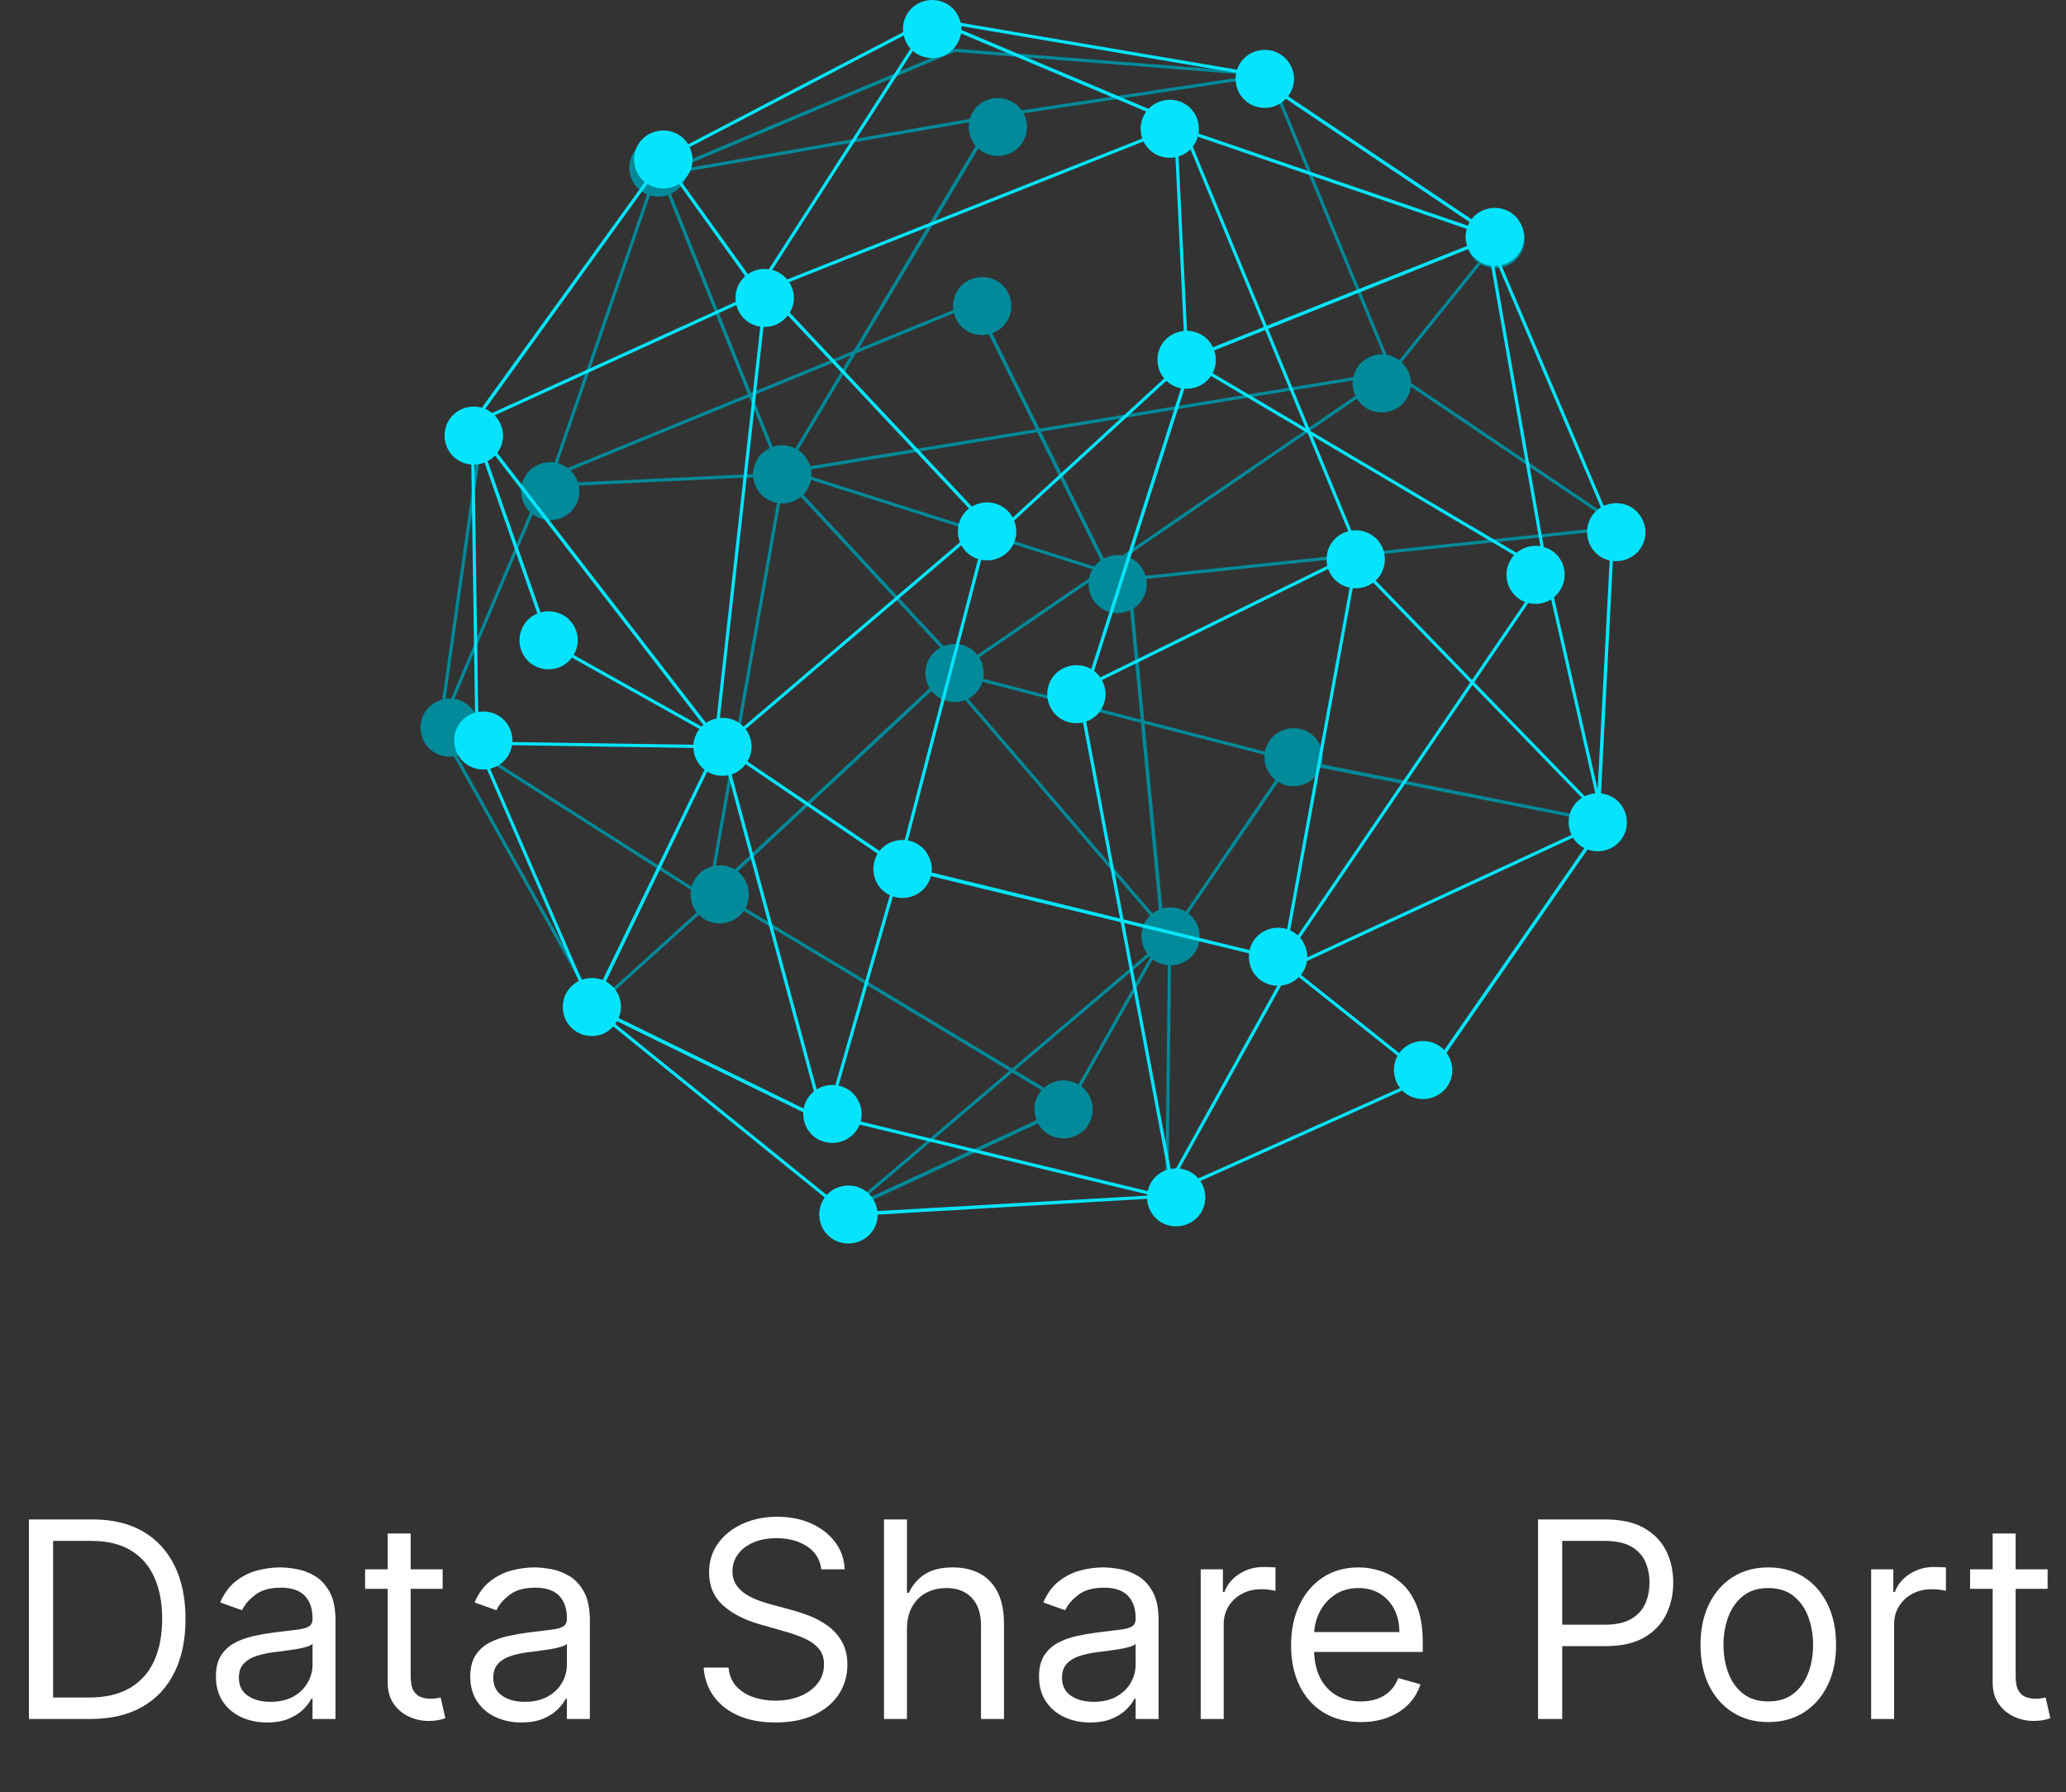 <?xml version="1.0" encoding="UTF-8"?>
<svg xmlns="http://www.w3.org/2000/svg" xmlns:xlink="http://www.w3.org/1999/xlink" width="113px" height="98px" viewBox="0 0 113 98" version="1.1">
  <rect x="0" y="0" width="113" height="98" fill="#333333" stroke="none"/>
  <title>Logo Header</title>
  <defs>
    <path d="M0,0 L113,0 L113,98 L0,98 L0,0 Z" id="path-1"></path>
  </defs>
  <g id="Logo-Header" stroke="none" fill="none" xlink:href="#path-1" fill-rule="evenodd" stroke-width="1">
    <g id="Group-Copy-3" transform="translate(0, -1)">
      <g id="Group" transform="translate(1, 0)" fill-rule="nonzero">
        <g id="Data-Share-Port-Copy" transform="translate(-1, 80)" fill="#FFFFFF">
          <path d="M4.948,15 L1.582,15 L1.582,4.091 L5.097,4.091 C6.156,4.091 7.061,4.308 7.814,4.743 C8.567,5.178 9.144,5.802 9.545,6.613 C9.946,7.425 10.147,8.395 10.147,9.524 C10.147,10.661 9.945,11.638 9.54,12.456 C9.135,13.275 8.545,13.904 7.771,14.342 C6.997,14.781 6.056,15 4.948,15 Z M2.903,13.828 L4.863,13.828 C5.765,13.828 6.512,13.654 7.105,13.306 C7.699,12.958 8.141,12.463 8.432,11.82 C8.723,11.177 8.869,10.412 8.869,9.524 C8.869,8.643 8.725,7.884 8.437,7.247 C8.15,6.61 7.72,6.119 7.148,5.777 C6.576,5.434 5.864,5.263 5.012,5.263 L2.903,5.263 L2.903,13.828 Z" id="Shape"></path>
          <path d="M14.6,15.192 C14.082,15.192 13.611,15.093 13.189,14.896 C12.766,14.699 12.43,14.413 12.182,14.039 C11.933,13.664 11.809,13.21 11.809,12.678 C11.809,12.209 11.901,11.828 12.086,11.535 C12.271,11.242 12.517,11.012 12.826,10.845 C13.135,10.678 13.477,10.553 13.852,10.47 C14.226,10.386 14.604,10.32 14.984,10.27 C15.481,10.206 15.885,10.157 16.195,10.123 C16.506,10.09 16.733,10.032 16.877,9.95 C17.021,9.869 17.093,9.727 17.093,9.524 L17.093,9.482 C17.093,8.956 16.95,8.548 16.664,8.256 C16.378,7.965 15.946,7.82 15.367,7.82 C14.767,7.82 14.297,7.951 13.956,8.214 C13.615,8.477 13.375,8.757 13.237,9.055 L12.043,8.629 C12.256,8.132 12.541,7.744 12.898,7.465 C13.255,7.187 13.646,6.991 14.07,6.879 C14.494,6.768 14.913,6.712 15.325,6.712 C15.587,6.712 15.89,6.743 16.233,6.805 C16.575,6.867 16.907,6.994 17.229,7.186 C17.55,7.377 17.817,7.667 18.031,8.054 C18.244,8.441 18.35,8.96 18.35,9.609 L18.35,15 L17.093,15 L17.093,13.892 L17.029,13.892 C16.944,14.07 16.802,14.26 16.603,14.462 C16.404,14.664 16.14,14.837 15.809,14.979 C15.479,15.121 15.076,15.192 14.6,15.192 Z M14.792,14.062 C15.289,14.062 15.709,13.965 16.052,13.77 C16.394,13.574 16.654,13.322 16.829,13.013 C17.005,12.704 17.093,12.379 17.093,12.038 L17.093,10.888 C17.04,10.952 16.923,11.009 16.744,11.061 C16.565,11.112 16.359,11.157 16.126,11.194 C15.894,11.231 15.668,11.263 15.45,11.29 C15.231,11.317 15.055,11.339 14.92,11.357 C14.593,11.399 14.289,11.468 14.006,11.562 C13.724,11.656 13.497,11.796 13.324,11.982 C13.152,12.169 13.066,12.422 13.066,12.741 C13.066,13.178 13.229,13.508 13.553,13.73 C13.878,13.952 14.291,14.062 14.792,14.062 Z" id="Shape"></path>
          <path d="M24.21,6.818 L24.21,7.884 L19.969,7.884 L19.969,6.818 L24.21,6.818 Z M21.205,4.858 L22.462,4.858 L22.462,12.656 C22.462,13.011 22.515,13.277 22.619,13.453 C22.724,13.628 22.859,13.746 23.024,13.804 C23.189,13.863 23.364,13.892 23.549,13.892 C23.688,13.892 23.801,13.884 23.89,13.868 C23.979,13.852 24.05,13.839 24.103,13.828 L24.359,14.957 C24.273,14.989 24.154,15.022 24.002,15.056 C23.849,15.09 23.656,15.107 23.421,15.107 C23.066,15.107 22.719,15.03 22.38,14.877 C22.041,14.725 21.76,14.492 21.538,14.18 C21.316,13.867 21.205,13.473 21.205,12.997 L21.205,4.858 Z" id="Shape"></path>
          <path d="M28.513,15.192 C27.995,15.192 27.525,15.093 27.102,14.896 C26.679,14.699 26.344,14.413 26.095,14.039 C25.847,13.664 25.722,13.21 25.722,12.678 C25.722,12.209 25.815,11.828 25.999,11.535 C26.184,11.242 26.431,11.012 26.74,10.845 C27.049,10.678 27.39,10.553 27.765,10.47 C28.14,10.386 28.517,10.32 28.897,10.27 C29.394,10.206 29.798,10.157 30.109,10.123 C30.42,10.09 30.647,10.032 30.791,9.95 C30.934,9.869 31.006,9.727 31.006,9.524 L31.006,9.482 C31.006,8.956 30.863,8.548 30.578,8.256 C30.292,7.965 29.859,7.82 29.281,7.82 C28.68,7.82 28.21,7.951 27.869,8.214 C27.528,8.477 27.288,8.757 27.15,9.055 L25.957,8.629 C26.17,8.132 26.455,7.744 26.812,7.465 C27.169,7.187 27.559,6.991 27.983,6.879 C28.408,6.768 28.826,6.712 29.238,6.712 C29.501,6.712 29.803,6.743 30.146,6.805 C30.489,6.867 30.821,6.994 31.142,7.186 C31.464,7.377 31.731,7.667 31.944,8.054 C32.157,8.441 32.263,8.96 32.263,9.609 L32.263,15 L31.006,15 L31.006,13.892 L30.942,13.892 C30.857,14.07 30.715,14.26 30.516,14.462 C30.317,14.664 30.053,14.837 29.723,14.979 C29.392,15.121 28.989,15.192 28.513,15.192 Z M28.705,14.062 C29.202,14.062 29.622,13.965 29.965,13.77 C30.308,13.574 30.567,13.322 30.743,13.013 C30.919,12.704 31.006,12.379 31.006,12.038 L31.006,10.888 C30.953,10.952 30.837,11.009 30.657,11.061 C30.478,11.112 30.272,11.157 30.04,11.194 C29.807,11.231 29.581,11.263 29.363,11.29 C29.145,11.317 28.968,11.339 28.833,11.357 C28.506,11.399 28.202,11.468 27.92,11.562 C27.637,11.656 27.41,11.796 27.238,11.982 C27.066,12.169 26.979,12.422 26.979,12.741 C26.979,13.178 27.142,13.508 27.467,13.73 C27.792,13.952 28.205,14.062 28.705,14.062 Z" id="Shape"></path>
          <path d="M44.92,6.818 C44.856,6.278 44.597,5.859 44.142,5.561 C43.688,5.263 43.13,5.114 42.469,5.114 C41.987,5.114 41.565,5.192 41.204,5.348 C40.844,5.504 40.563,5.719 40.363,5.993 C40.162,6.266 40.062,6.577 40.062,6.925 C40.062,7.216 40.132,7.465 40.272,7.673 C40.412,7.881 40.593,8.053 40.813,8.19 C41.033,8.327 41.264,8.438 41.505,8.525 C41.747,8.612 41.969,8.683 42.171,8.736 L43.279,9.034 C43.563,9.109 43.88,9.212 44.23,9.343 C44.58,9.474 44.915,9.653 45.237,9.878 C45.558,10.104 45.824,10.392 46.033,10.744 C46.243,11.096 46.347,11.527 46.347,12.038 C46.347,12.628 46.194,13.161 45.887,13.636 C45.579,14.112 45.132,14.49 44.544,14.771 C43.956,15.051 43.244,15.192 42.406,15.192 C41.624,15.192 40.949,15.066 40.379,14.814 C39.809,14.561 39.361,14.21 39.036,13.759 C38.711,13.308 38.528,12.784 38.485,12.188 L39.849,12.188 C39.884,12.599 40.024,12.939 40.267,13.208 C40.51,13.476 40.819,13.675 41.194,13.804 C41.568,13.934 41.972,13.999 42.406,13.999 C42.91,13.999 43.363,13.916 43.764,13.751 C44.165,13.586 44.483,13.355 44.717,13.058 C44.952,12.762 45.069,12.415 45.069,12.017 C45.069,11.655 44.968,11.36 44.765,11.133 C44.563,10.906 44.297,10.721 43.966,10.579 C43.636,10.437 43.279,10.312 42.896,10.206 L41.553,9.822 C40.701,9.577 40.026,9.228 39.529,8.773 C39.032,8.319 38.783,7.724 38.783,6.989 C38.783,6.378 38.949,5.844 39.281,5.388 C39.613,4.932 40.061,4.577 40.624,4.323 C41.187,4.069 41.816,3.942 42.512,3.942 C43.215,3.942 43.84,4.067 44.387,4.317 C44.934,4.568 45.368,4.909 45.689,5.343 C46.011,5.776 46.18,6.268 46.198,6.818 L44.92,6.818 Z" id="Path"></path>
          <path d="M49.607,10.078 L49.607,15 L48.35,15 L48.35,4.091 L49.607,4.091 L49.607,8.097 L49.714,8.097 C49.906,7.674 50.194,7.338 50.579,7.087 C50.965,6.837 51.479,6.712 52.121,6.712 C52.679,6.712 53.167,6.823 53.586,7.045 C54.005,7.267 54.331,7.606 54.564,8.062 C54.796,8.518 54.913,9.098 54.913,9.801 L54.913,15 L53.656,15 L53.656,9.886 C53.656,9.237 53.488,8.733 53.152,8.376 C52.817,8.019 52.352,7.841 51.759,7.841 C51.347,7.841 50.979,7.928 50.654,8.102 C50.329,8.276 50.073,8.53 49.887,8.864 C49.7,9.197 49.607,9.602 49.607,10.078 Z" id="Path"></path>
          <path d="M59.621,15.192 C59.103,15.192 58.632,15.093 58.21,14.896 C57.787,14.699 57.452,14.413 57.203,14.039 C56.955,13.664 56.83,13.21 56.83,12.678 C56.83,12.209 56.923,11.828 57.107,11.535 C57.292,11.242 57.539,11.012 57.848,10.845 C58.157,10.678 58.498,10.553 58.873,10.47 C59.248,10.386 59.625,10.32 60.005,10.27 C60.502,10.206 60.906,10.157 61.217,10.123 C61.528,10.09 61.755,10.032 61.899,9.95 C62.042,9.869 62.114,9.727 62.114,9.524 L62.114,9.482 C62.114,8.956 61.971,8.548 61.686,8.256 C61.4,7.965 60.967,7.82 60.388,7.82 C59.788,7.82 59.318,7.951 58.977,8.214 C58.636,8.477 58.396,8.757 58.258,9.055 L57.065,8.629 C57.278,8.132 57.563,7.744 57.92,7.465 C58.276,7.187 58.667,6.991 59.091,6.879 C59.516,6.768 59.934,6.712 60.346,6.712 C60.609,6.712 60.911,6.743 61.254,6.805 C61.597,6.867 61.929,6.994 62.25,7.186 C62.572,7.377 62.839,7.667 63.052,8.054 C63.265,8.441 63.371,8.96 63.371,9.609 L63.371,15 L62.114,15 L62.114,13.892 L62.05,13.892 C61.965,14.07 61.823,14.26 61.624,14.462 C61.425,14.664 61.161,14.837 60.831,14.979 C60.5,15.121 60.097,15.192 59.621,15.192 Z M59.813,14.062 C60.31,14.062 60.73,13.965 61.073,13.77 C61.416,13.574 61.675,13.322 61.851,13.013 C62.026,12.704 62.114,12.379 62.114,12.038 L62.114,10.888 C62.061,10.952 61.945,11.009 61.765,11.061 C61.586,11.112 61.38,11.157 61.148,11.194 C60.915,11.231 60.689,11.263 60.471,11.29 C60.253,11.317 60.076,11.339 59.941,11.357 C59.614,11.399 59.31,11.468 59.028,11.562 C58.745,11.656 58.518,11.796 58.346,11.982 C58.173,12.169 58.087,12.422 58.087,12.741 C58.087,13.178 58.25,13.508 58.575,13.73 C58.9,13.952 59.312,14.062 59.813,14.062 Z" id="Shape"></path>
          <path d="M65.673,15 L65.673,6.818 L66.887,6.818 L66.887,8.054 L66.972,8.054 C67.121,7.649 67.391,7.321 67.782,7.069 C68.173,6.816 68.613,6.69 69.103,6.69 C69.195,6.69 69.311,6.692 69.449,6.696 C69.588,6.699 69.692,6.705 69.763,6.712 L69.763,7.99 C69.721,7.979 69.624,7.963 69.473,7.939 C69.322,7.916 69.163,7.905 68.996,7.905 C68.599,7.905 68.244,7.987 67.934,8.153 C67.623,8.318 67.378,8.545 67.199,8.834 C67.019,9.124 66.93,9.453 66.93,9.822 L66.93,15 L65.673,15 Z" id="Path"></path>
          <path d="M74.43,15.17 C73.641,15.17 72.962,14.996 72.392,14.646 C71.822,14.296 71.384,13.806 71.077,13.176 C70.769,12.545 70.616,11.811 70.616,10.973 C70.616,10.135 70.769,9.395 71.077,8.754 C71.384,8.113 71.813,7.613 72.366,7.252 C72.918,6.892 73.563,6.712 74.302,6.712 C74.728,6.712 75.149,6.783 75.564,6.925 C75.98,7.067 76.358,7.297 76.699,7.615 C77.04,7.932 77.311,8.352 77.514,8.874 C77.716,9.396 77.817,10.039 77.817,10.803 L77.817,11.335 L71.511,11.335 L71.511,10.249 L76.539,10.249 C76.539,9.787 76.448,9.375 76.265,9.013 C76.082,8.651 75.823,8.365 75.487,8.155 C75.151,7.946 74.756,7.841 74.302,7.841 C73.801,7.841 73.369,7.964 73.005,8.211 C72.641,8.458 72.361,8.778 72.166,9.173 C71.971,9.567 71.873,9.989 71.873,10.44 L71.873,11.165 C71.873,11.783 71.98,12.306 72.195,12.733 C72.41,13.161 72.709,13.486 73.093,13.708 C73.476,13.93 73.922,14.041 74.43,14.041 C74.76,14.041 75.059,13.994 75.327,13.9 C75.595,13.806 75.827,13.664 76.022,13.474 C76.218,13.284 76.369,13.047 76.475,12.763 L77.69,13.104 C77.562,13.516 77.347,13.877 77.045,14.188 C76.743,14.498 76.37,14.74 75.926,14.912 C75.483,15.084 74.984,15.17 74.43,15.17 Z" id="Path"></path>
          <path d="M84.124,15 L84.124,4.091 L87.81,4.091 C88.666,4.091 89.367,4.244 89.912,4.552 C90.457,4.859 90.861,5.273 91.124,5.795 C91.386,6.317 91.518,6.9 91.518,7.543 C91.518,8.185 91.387,8.77 91.126,9.295 C90.865,9.821 90.463,10.239 89.92,10.55 C89.376,10.86 88.68,11.016 87.832,11.016 L85.19,11.016 L85.19,9.844 L87.789,9.844 C88.375,9.844 88.846,9.743 89.201,9.54 C89.556,9.338 89.814,9.063 89.976,8.717 C90.137,8.371 90.218,7.979 90.218,7.543 C90.218,7.106 90.137,6.715 89.976,6.371 C89.814,6.026 89.554,5.756 89.195,5.558 C88.837,5.361 88.361,5.263 87.768,5.263 L85.445,5.263 L85.445,15 L84.124,15 Z" id="Path"></path>
          <path d="M96.717,15.17 C95.978,15.17 95.331,14.995 94.775,14.643 C94.219,14.292 93.786,13.8 93.475,13.168 C93.165,12.536 93.009,11.797 93.009,10.952 C93.009,10.099 93.165,9.355 93.475,8.72 C93.786,8.084 94.219,7.591 94.775,7.239 C95.331,6.887 95.978,6.712 96.717,6.712 C97.455,6.712 98.102,6.887 98.658,7.239 C99.214,7.591 99.647,8.084 99.958,8.72 C100.269,9.355 100.424,10.099 100.424,10.952 C100.424,11.797 100.269,12.536 99.958,13.168 C99.647,13.8 99.214,14.292 98.658,14.643 C98.102,14.995 97.455,15.17 96.717,15.17 Z M96.717,14.041 C97.278,14.041 97.739,13.897 98.102,13.61 C98.464,13.322 98.732,12.944 98.906,12.475 C99.08,12.006 99.167,11.499 99.167,10.952 C99.167,10.405 99.08,9.895 98.906,9.423 C98.732,8.951 98.464,8.569 98.102,8.278 C97.739,7.987 97.278,7.841 96.717,7.841 C96.156,7.841 95.694,7.987 95.332,8.278 C94.969,8.569 94.701,8.951 94.527,9.423 C94.353,9.895 94.266,10.405 94.266,10.952 C94.266,11.499 94.353,12.006 94.527,12.475 C94.701,12.944 94.969,13.322 95.332,13.61 C95.694,13.897 96.156,14.041 96.717,14.041 Z" id="Shape"></path>
          <path d="M102.342,15 L102.342,6.818 L103.556,6.818 L103.556,8.054 L103.641,8.054 C103.79,7.649 104.06,7.321 104.451,7.069 C104.842,6.816 105.282,6.69 105.772,6.69 C105.864,6.69 105.98,6.692 106.118,6.696 C106.257,6.699 106.362,6.705 106.433,6.712 L106.433,7.99 C106.39,7.979 106.293,7.963 106.142,7.939 C105.991,7.916 105.832,7.905 105.665,7.905 C105.268,7.905 104.914,7.987 104.603,8.153 C104.292,8.318 104.047,8.545 103.868,8.834 C103.688,9.124 103.599,9.453 103.599,9.822 L103.599,15 L102.342,15 Z" id="Path"></path>
          <path d="M111.994,6.818 L111.994,7.884 L107.754,7.884 L107.754,6.818 L111.994,6.818 Z M108.989,4.858 L110.246,4.858 L110.246,12.656 C110.246,13.011 110.299,13.277 110.404,13.453 C110.508,13.628 110.643,13.746 110.808,13.804 C110.974,13.863 111.148,13.892 111.333,13.892 C111.472,13.892 111.585,13.884 111.674,13.868 C111.763,13.852 111.834,13.839 111.887,13.828 L112.143,14.957 C112.058,14.989 111.939,15.022 111.786,15.056 C111.633,15.09 111.44,15.107 111.205,15.107 C110.85,15.107 110.503,15.03 110.164,14.877 C109.825,14.725 109.544,14.492 109.322,14.18 C109.1,13.867 108.989,13.473 108.989,12.997 L108.989,4.858 Z" id="Shape"></path>
        </g>
        <g transform="translate(22, 1)">
          <g transform="translate(0, 2.656)" fill="#018A99">
            <polygon id="Rectangle" transform="translate(17.819, 34.81) rotate(-79.991) translate(-17.819, -34.81)" points="5.602 34.713 30.037 34.733 30.037 34.908 5.602 34.888"></polygon>
            <polygon id="Rectangle" transform="translate(13.386, 23.581) rotate(-2.721) translate(-13.386, -23.581)" points="6.996 23.493 19.775 23.495 19.775 23.67 6.996 23.667"></polygon>
            <polygon id="Path" points="19.862 23.253 19.687 23.319 12.936 6.544 13.111 6.479"></polygon>
            <polygon id="Rectangle" transform="translate(9.995, 15.187) rotate(-71.065) translate(-9.995, -15.187)" points="0.795 15.086 19.194 15.113 19.194 15.288 0.796 15.261"></polygon>
            <polygon id="Rectangle" transform="translate(3.865, 30.601) rotate(-67.132) translate(-3.865, -30.601)" points="-3.273 30.501 11.003 30.525 11.003 30.701 -3.273 30.676"></polygon>
            <polygon id="Rectangle" transform="translate(8.35, 41.803) rotate(-57.376) translate(-8.35, -41.803)" points="8.244 33.168 8.419 33.168 8.456 50.437 8.281 50.437"></polygon>
            <polygon id="Path" points="9.495 52.418 0.99 37.214 1.144 37.127 9.648 52.33"></polygon>
            <polygon id="Rectangle" transform="translate(12.617, 49.605) rotate(-42.199) translate(-12.617, -49.605)" points="8.495 49.508 16.74 49.528 16.74 49.703 8.495 49.683"></polygon>
            <polygon id="Rectangle" transform="translate(40.903, 55.233) rotate(-89.338) translate(-40.903, -55.233)" points="34.24 55.145 47.567 55.145 47.567 55.321 34.24 55.32"></polygon>
            <polygon id="Rectangle" transform="translate(32.205, 56.019) rotate(-40.466) translate(-32.205, -56.019)" points="20.655 55.905 43.755 55.959 43.755 56.134 20.656 56.079"></polygon>
            <polygon id="Path" points="16.004 46.245 15.873 46.114 29.331 33.593 29.462 33.724"></polygon>
            <polygon id="Path" points="29.331 33.724 19.709 23.34 19.84 23.21 29.462 33.593"></polygon>
            <polygon id="Path" points="19.84 23.319 19.687 23.231 31.369 3.643 31.545 3.73"></polygon>
            <polygon id="Rectangle" transform="translate(41.169, 25.921) rotate(-34.534) translate(-41.169, -25.921)" points="26.637 25.801 55.7 25.866 55.7 26.041 26.637 25.976"></polygon>
            <polygon id="Rectangle" transform="translate(34.989, 41.548) rotate(-40.535) translate(-34.989, -41.548)" points="34.88 32.291 35.055 32.291 35.099 50.805 34.924 50.804"></polygon>
            <polygon id="Path" points="41.101 48.6 40.948 48.513 47.545 38.85 47.698 38.959"></polygon>
            <polygon id="Rectangle" transform="translate(38.421, 36.529) rotate(-75.434) translate(-38.421, -36.529)" points="38.323 27.018 38.497 27.019 38.519 46.039 38.345 46.039"></polygon>
            <polygon id="Path" points="64.97 42.427 47.589 39.002 47.633 38.806 64.992 42.253"></polygon>
            <polygon id="Rectangle" transform="translate(59.434, 21.942) rotate(-55.841) translate(-59.434, -21.942)" points="59.33 14.359 59.505 14.359 59.539 29.526 59.364 29.525"></polygon>
            <polygon id="Rectangle" transform="translate(56.16, 13.916) rotate(-51.288) translate(-56.16, -13.916)" points="51.341 13.818 60.979 13.84 60.979 14.015 51.341 13.993"></polygon>
            <polygon id="Rectangle" transform="translate(49.777, 9.556) rotate(-22.372) translate(-49.777, -9.556)" points="49.674 0.759 49.85 0.759 49.879 18.352 49.704 18.352"></polygon>
            <polygon id="Rectangle" transform="translate(38.929, 2.553) rotate(-8.61) translate(-38.929, -2.553)" points="31.368 2.461 46.489 2.472 46.489 2.646 31.368 2.635"></polygon>
            <polygon id="Path" points="31.479 3.774 13.067 6.98 13.045 6.806 31.435 3.599"></polygon>
            <polygon id="Path" points="29.221 0.175 13.089 6.98 13.024 6.806 29.155 0"></polygon>
            <polygon id="Rectangle" transform="translate(37.802, 0.767) rotate(-85.512) translate(-37.802, -0.767)" points="37.712 -7.868 37.886 -7.868 37.893 9.402 37.718 9.402"></polygon>
            <polygon id="Rectangle" transform="translate(2.187, 29.198) rotate(-81.952) translate(-2.187, -29.198)" points="-5.863 29.104 10.236 29.115 10.237 29.291 -5.862 29.28"></polygon>
            <polygon id="Rectangle" transform="translate(29.183, 25.981) rotate(-72.313) translate(-29.183, -25.981)" points="29.082 15.947 29.257 15.947 29.284 36.015 29.11 36.014"></polygon>
            <polygon id="Path" points="40.728 48.579 40.531 48.6 38.646 29.012 38.843 28.99"></polygon>
            <polygon id="Path" points="35.402 57.827 16.311 46.332 16.399 46.179 35.512 57.675"></polygon>
            <polygon id="Path" points="35.534 57.806 35.38 57.718 40.553 48.557 40.706 48.644"></polygon>
            <polygon id="Path" points="23.435 63.564 23.347 63.39 35.117 57.937 35.205 58.111"></polygon>
            <polygon id="Rectangle" transform="translate(18.74, 18.65) rotate(-22.377) translate(-18.74, -18.65)" points="6.255 18.541 31.225 18.583 31.225 18.758 6.255 18.716"></polygon>
            <path d="M3.051,36.494 C3.401,37.301 3.051,38.239 2.24,38.588 C1.429,38.937 0.486,38.588 0.136,37.781 C-0.215,36.974 0.136,36.036 0.947,35.687 C1.758,35.316 2.7,35.687 3.051,36.494 Z" id="Path"></path>
            <path d="M8.552,23.559 C8.903,24.366 8.552,25.304 7.741,25.653 C6.93,26.002 5.988,25.653 5.637,24.846 C5.286,24.038 5.637,23.1 6.448,22.751 C7.237,22.402 8.18,22.751 8.552,23.559 Z" id="Path"></path>
            <path d="M14.47,5.868 C14.821,6.675 14.47,7.613 13.659,7.962 C12.848,8.311 11.906,7.962 11.555,7.155 C11.204,6.348 11.555,5.41 12.366,5.061 C13.177,4.69 14.119,5.061 14.47,5.868 Z" id="Path"></path>
            <path d="M21.243,22.642 C21.594,23.449 21.243,24.387 20.432,24.736 C19.621,25.085 18.678,24.736 18.328,23.929 C17.977,23.122 18.328,22.184 19.139,21.835 C19.928,21.464 20.87,21.835 21.243,22.642 Z" id="Path"></path>
            <path d="M17.824,45.612 C18.174,46.419 17.824,47.357 17.013,47.706 C16.202,48.055 15.259,47.706 14.909,46.899 C14.558,46.092 14.909,45.154 15.72,44.805 C16.53,44.434 17.473,44.805 17.824,45.612 Z" id="Path"></path>
            <path d="M36.63,57.369 C36.98,58.176 36.63,59.114 35.819,59.463 C35.008,59.813 34.065,59.463 33.714,58.656 C33.364,57.849 33.714,56.911 34.525,56.562 C35.336,56.213 36.279,56.562 36.63,57.369 Z" id="Path"></path>
            <path d="M42.482,47.902 C42.833,48.709 42.482,49.647 41.671,49.996 C40.86,50.345 39.917,49.996 39.567,49.189 C39.216,48.382 39.567,47.444 40.378,47.095 C41.189,46.746 42.131,47.117 42.482,47.902 Z" id="Path"></path>
            <path d="M30.668,33.505 C31.019,34.313 30.668,35.251 29.857,35.6 C29.046,35.949 28.103,35.6 27.753,34.792 C27.402,33.985 27.753,33.047 28.564,32.698 C29.375,32.328 30.317,32.698 30.668,33.505 Z" id="Path"></path>
            <path d="M39.589,28.641 C39.939,29.448 39.589,30.386 38.778,30.735 C37.967,31.084 37.024,30.735 36.673,29.928 C36.323,29.121 36.673,28.183 37.484,27.834 C38.295,27.485 39.238,27.834 39.589,28.641 Z" id="Path"></path>
            <path d="M49.211,38.108 C49.561,38.915 49.211,39.853 48.4,40.202 C47.589,40.551 46.646,40.202 46.296,39.395 C45.945,38.588 46.296,37.65 47.107,37.301 C47.918,36.952 48.86,37.301 49.211,38.108 Z" id="Path"></path>
            <path d="M54.033,17.669 C54.384,18.476 54.033,19.414 53.222,19.763 C52.411,20.112 51.468,19.763 51.118,18.956 C50.767,18.149 51.118,17.211 51.929,16.862 C52.718,16.491 53.66,16.862 54.033,17.669 Z" id="Path"></path>
            <path d="M32.18,13.437 C32.531,14.244 32.18,15.182 31.369,15.531 C30.558,15.88 29.616,15.531 29.265,14.724 C28.914,13.917 29.265,12.979 30.076,12.63 C30.887,12.281 31.83,12.63 32.18,13.437 Z" id="Path"></path>
            <path d="M33.035,3.643 C33.386,4.45 33.035,5.388 32.224,5.737 C31.413,6.086 30.471,5.737 30.12,4.93 C29.769,4.123 30.12,3.185 30.931,2.836 C31.742,2.487 32.684,2.858 33.035,3.643 Z" id="Path"></path>
            <path d="M60.258,9.772 C60.608,10.58 60.258,11.518 59.447,11.867 C58.636,12.216 57.693,11.867 57.342,11.059 C56.992,10.252 57.342,9.314 58.153,8.965 C58.943,8.595 59.885,8.965 60.258,9.772 Z" id="Path"></path>
            <polygon id="Path" points="37.857 29.295 30.471 14.397 30.646 14.31 38.032 29.208"></polygon>
            <polygon id="Path" points="52.06 17.974 20.016 23.231 19.972 23.057 52.038 17.8"></polygon>
            <polygon id="Path" points="65.737 26.263 38.756 29.099 38.734 28.925 65.715 26.089"></polygon>
          </g>
          <path d="M29.44,0.942 C29.487,1.041 29.523,1.143 29.547,1.246 L44.662,3.811 C44.796,3.4 45.097,3.048 45.528,2.862 C46.339,2.513 47.282,2.862 47.633,3.67 C47.887,4.205 47.794,4.812 47.453,5.261 L57.486,11.988 C57.643,11.783 57.853,11.614 58.11,11.503 C58.921,11.154 59.863,11.503 60.214,12.311 C60.586,13.118 60.214,14.056 59.403,14.405 C59.31,14.445 59.215,14.476 59.12,14.498 L64.719,27.664 C64.73,27.66 64.74,27.655 64.751,27.65 C65.562,27.301 66.504,27.65 66.855,28.458 C67.228,29.265 66.855,30.203 66.044,30.552 C65.774,30.669 65.489,30.708 65.216,30.678 L64.568,43.388 C65.114,43.447 65.613,43.782 65.847,44.321 C66.198,45.128 65.847,46.067 65.036,46.416 C64.638,46.587 64.209,46.59 63.834,46.454 L56.118,57.571 C56.185,57.662 56.243,57.763 56.29,57.871 C56.663,58.679 56.29,59.617 55.479,59.966 C54.853,60.236 54.148,60.089 53.698,59.636 L42.653,64.583 C42.705,64.66 42.75,64.743 42.789,64.832 C43.139,65.639 42.789,66.578 41.978,66.927 C41.167,67.276 40.224,66.927 39.874,66.119 C39.794,65.936 39.75,65.746 39.74,65.558 L25.004,66.42 C25.006,67.029 24.647,67.608 24.048,67.865 C23.238,68.214 22.295,67.865 21.944,67.058 C21.711,66.519 21.788,65.923 22.107,65.482 L10.543,56.131 C10.4,56.29 10.224,56.423 10.021,56.519 C9.21,56.868 8.267,56.519 7.917,55.711 C7.576,54.928 7.896,54.022 8.656,53.65 L3.631,42.065 C2.947,42.15 2.264,41.796 1.977,41.135 C1.626,40.328 1.977,39.39 2.788,39.04 C2.852,39.013 2.916,38.99 2.982,38.971 L2.779,25.402 C2.213,25.358 1.692,25.02 1.451,24.465 C1.1,23.657 1.451,22.719 2.262,22.37 C2.621,22.215 3.006,22.198 3.353,22.296 L12.267,9.956 C12.078,9.803 11.922,9.604 11.818,9.365 C11.467,8.558 11.818,7.619 12.629,7.27 C13.374,6.949 14.231,7.218 14.637,7.89 L26.399,1.758 C26.325,1.085 26.68,0.417 27.336,0.135 C28.147,-0.214 29.09,0.135 29.44,0.942 Z M10.75,55.843 C10.721,55.895 10.688,55.946 10.653,55.995 L22.217,65.346 C22.362,65.186 22.543,65.054 22.755,64.963 C23.566,64.614 24.509,64.963 24.859,65.77 C24.928,65.919 24.971,66.072 24.991,66.225 L39.741,65.381 L39.747,65.313 L24.019,61.497 C23.87,61.873 23.575,62.193 23.172,62.366 C22.361,62.715 21.418,62.366 21.068,61.559 C20.964,61.32 20.921,61.069 20.934,60.825 L10.75,55.843 Z M27.007,48.969 C26.62,49.135 26.204,49.143 25.835,49.018 L22.864,59.364 C23.346,59.466 23.772,59.786 23.983,60.272 C24.143,60.618 24.165,60.988 24.075,61.326 L39.774,65.134 C39.877,64.656 40.198,64.234 40.685,64.025 C40.74,64.001 40.797,63.98 40.854,63.962 L38.297,50.429 L27.916,47.908 C27.8,48.366 27.477,48.766 27.007,48.969 Z M48.039,53.435 C47.901,53.573 47.735,53.687 47.545,53.769 C47.392,53.835 47.234,53.876 47.076,53.894 L41.519,63.9 C41.914,63.945 42.283,64.134 42.544,64.44 L53.577,59.499 C53.498,59.397 53.429,59.283 53.375,59.159 C53.168,58.68 53.206,58.156 53.44,57.736 L48.039,53.435 Z M38.489,50.476 L41.029,63.919 C41.127,63.9 41.226,63.891 41.324,63.89 L46.867,53.904 C46.264,53.894 45.696,53.549 45.441,52.962 C45.323,52.692 45.285,52.407 45.315,52.134 L38.489,50.476 Z M15.682,42.195 L10.14,53.672 C10.438,53.832 10.686,54.089 10.832,54.424 C11.013,54.831 11.001,55.279 10.837,55.668 L20.959,60.62 C21.026,60.256 21.218,59.922 21.514,59.684 L16.838,42.394 C16.433,42.476 16.02,42.4 15.682,42.195 Z M17.783,41.788 C17.626,41.998 17.417,42.174 17.166,42.292 C17.116,42.313 17.065,42.332 17.014,42.349 L21.671,59.573 C21.736,59.532 21.805,59.496 21.879,59.464 C22.143,59.35 22.421,59.311 22.689,59.337 L25.671,48.951 C25.339,48.795 25.061,48.525 24.903,48.161 C24.686,47.662 24.738,47.113 25,46.683 L17.783,41.788 Z M63.036,45.807 L48.484,52.555 C48.444,52.829 48.331,53.088 48.156,53.305 L53.535,57.587 C53.694,57.364 53.914,57.181 54.186,57.064 C54.824,56.789 55.544,56.947 55.993,57.42 L63.658,46.378 C63.407,46.252 63.19,46.058 63.036,45.807 Z M5.007,40.751 C4.924,41.263 4.595,41.721 4.081,41.943 C3.991,41.981 3.9,42.011 3.809,42.033 L8.817,53.582 L8.882,53.559 C9.247,53.443 9.628,53.46 9.963,53.591 L15.533,42.093 C15.334,41.938 15.17,41.733 15.062,41.484 C14.979,41.294 14.935,41.096 14.928,40.9 L5.007,40.751 Z M57.535,37.455 L48.111,51.281 C48.209,51.396 48.292,51.528 48.356,51.674 C48.458,51.896 48.504,52.127 48.501,52.353 L62.952,45.653 C62.945,45.639 62.938,45.624 62.932,45.608 C62.615,44.878 62.871,44.041 63.523,43.629 L57.535,37.455 Z M49.647,31.111 L37.27,37.192 C37.292,37.232 37.312,37.274 37.331,37.317 C37.682,38.102 37.331,39.062 36.52,39.411 L36.407,39.454 L38.451,50.273 L45.346,51.956 C45.454,51.486 45.772,51.074 46.252,50.867 C46.63,50.704 47.036,50.693 47.398,50.81 L50.818,32.138 C50.333,32.037 49.905,31.717 49.693,31.229 L49.647,31.111 Z M52.107,31.859 C52.013,31.928 51.909,31.988 51.797,32.036 C51.534,32.15 51.256,32.189 50.99,32.164 L47.565,50.874 C47.718,50.943 47.861,51.036 47.986,51.152 L57.411,37.327 L52.107,31.859 Z M40.794,20.823 L32.467,28.472 L32.498,28.55 C32.773,29.324 32.398,30.179 31.632,30.509 C31.316,30.645 30.98,30.675 30.667,30.613 L26.657,45.958 C27.156,46.049 27.601,46.374 27.818,46.874 C27.945,47.147 27.985,47.436 27.953,47.711 L38.258,50.226 L36.234,39.505 C35.499,39.673 34.726,39.318 34.416,38.604 C34.065,37.797 34.416,36.858 35.227,36.509 C35.718,36.298 36.257,36.343 36.684,36.59 L41.594,21.233 C41.295,21.176 41.015,21.035 40.794,20.823 Z M29.584,29.817 L17.784,39.868 C17.86,39.967 17.925,40.077 17.977,40.197 C18.191,40.676 18.136,41.212 17.881,41.641 L25.108,46.53 C25.263,46.334 25.467,46.173 25.714,46.067 C25.964,45.959 26.227,45.918 26.481,45.936 L30.497,30.57 C30.116,30.45 29.783,30.19 29.584,29.817 Z M61.839,32.775 C61.776,32.817 61.709,32.854 61.638,32.887 C61.295,33.035 60.928,33.058 60.592,32.973 L57.635,37.308 L63.682,43.541 C63.702,43.532 63.722,43.523 63.743,43.514 C63.91,43.442 64.083,43.399 64.254,43.385 L61.839,32.775 Z M58.941,14.529 C58.873,14.537 58.805,14.541 58.737,14.54 L61.44,29.912 C61.877,30.036 62.254,30.344 62.449,30.792 C62.742,31.448 62.531,32.211 61.993,32.661 L64.383,43.162 L65.039,30.648 C64.565,30.542 64.148,30.224 63.94,29.745 C63.618,29.003 63.888,28.151 64.563,27.746 L58.941,14.529 Z M3.499,25.292 L3.419,25.324 C3.265,25.374 3.109,25.401 2.954,25.406 L3.157,38.93 C3.867,38.806 4.593,39.161 4.892,39.848 C4.995,40.086 5.038,40.335 5.025,40.577 L14.93,40.724 C14.952,40.411 15.066,40.111 15.257,39.865 L8.28,35.962 C8.123,36.172 7.912,36.348 7.654,36.466 C6.843,36.815 5.9,36.466 5.549,35.658 C5.199,34.851 5.549,33.913 6.36,33.564 L6.392,33.551 L3.499,25.292 Z M20.091,17.25 C19.933,17.456 19.722,17.628 19.468,17.744 C19.236,17.843 18.994,17.886 18.759,17.878 L16.374,39.262 C16.858,39.217 17.337,39.39 17.67,39.736 L29.508,29.65 L29.476,29.566 C29.259,28.917 29.474,28.211 30.001,27.805 L20.091,17.25 Z M4.075,24.912 C3.96,25.032 3.824,25.136 3.67,25.217 L6.568,33.49 C7.326,33.277 8.143,33.632 8.465,34.371 C8.679,34.85 8.631,35.387 8.378,35.816 L15.375,39.73 L15.471,39.64 L4.075,24.912 Z M17.277,16.683 L4.057,22.714 C4.183,22.845 4.289,23 4.366,23.177 C4.617,23.72 4.53,24.323 4.199,24.765 L15.618,39.528 C15.697,39.475 15.782,39.429 15.873,39.39 C15.979,39.344 16.086,39.311 16.195,39.288 L18.583,17.862 C18.06,17.786 17.589,17.456 17.363,16.937 C17.327,16.853 17.298,16.768 17.277,16.683 Z M48.777,23.834 L50.919,29.016 C51.614,28.915 52.316,29.269 52.608,29.941 C52.886,30.58 52.724,31.301 52.243,31.747 L57.511,37.18 L60.418,32.919 C60.035,32.775 59.71,32.485 59.534,32.08 C59.273,31.479 59.401,30.806 59.817,30.357 L48.777,23.834 Z M43.235,20.559 C43.071,20.801 42.837,21.001 42.548,21.126 C42.299,21.233 42.037,21.275 41.784,21.257 L36.84,36.693 C36.968,36.79 37.083,36.907 37.178,37.042 L49.598,30.941 C49.431,30.21 49.788,29.442 50.504,29.134 C50.583,29.1 50.663,29.073 50.744,29.052 L48.525,23.685 L43.235,20.559 Z M57.309,13.621 L46.36,17.986 L48.664,23.562 L59.949,30.23 C60.065,30.132 60.198,30.049 60.345,29.985 C60.642,29.857 60.956,29.823 61.252,29.87 L58.553,14.528 C58.023,14.463 57.543,14.138 57.309,13.621 Z M39.546,7.735 L20.161,15.428 C20.205,15.497 20.245,15.571 20.279,15.649 C20.506,16.128 20.456,16.665 20.198,17.094 L30.156,27.7 C30.214,27.665 30.275,27.634 30.339,27.607 C31.113,27.274 32.006,27.576 32.391,28.306 L40.674,20.695 C40.582,20.584 40.504,20.458 40.443,20.319 C40.093,19.511 40.443,18.573 41.254,18.224 C41.416,18.155 41.582,18.113 41.748,18.097 L41.29,8.597 C40.588,8.734 39.862,8.399 39.546,7.735 Z M46.197,18.051 L43.411,19.162 C43.564,19.589 43.52,20.036 43.325,20.408 L48.413,23.414 L46.197,18.051 Z M14.138,10.059 C14.07,10.102 13.998,10.14 13.922,10.172 C13.41,10.393 12.846,10.335 12.411,10.059 L3.539,22.361 C3.674,22.418 3.801,22.493 3.916,22.585 L17.243,16.506 C17.171,15.98 17.363,15.451 17.759,15.104 L14.138,10.059 Z M42.112,8.165 C41.977,8.3 41.814,8.412 41.627,8.492 C41.573,8.515 41.518,8.536 41.463,8.553 L41.924,18.089 C42.516,18.096 43.075,18.425 43.34,18.989 L46.126,17.879 L42.112,8.165 Z M42.515,7.475 C42.46,7.672 42.368,7.857 42.241,8.019 L46.289,17.814 L57.242,13.447 C57.141,13.136 57.139,12.813 57.223,12.516 L42.515,7.475 Z M29.565,1.829 C29.483,2.337 29.144,2.802 28.629,3.037 C28.04,3.291 27.381,3.176 26.931,2.784 L19.237,14.76 C19.554,14.843 19.842,15.022 20.055,15.282 L39.479,7.573 L39.471,7.549 C39.302,7.044 39.395,6.505 39.692,6.1 L29.565,1.829 Z M26.43,1.94 L14.718,8.045 C14.723,8.056 14.728,8.066 14.733,8.078 C15.045,8.735 14.835,9.515 14.282,9.957 L17.907,14.989 C17.989,14.932 18.079,14.883 18.174,14.842 C18.461,14.718 18.765,14.682 19.053,14.723 L26.802,2.658 C26.69,2.535 26.596,2.392 26.525,2.23 C26.484,2.134 26.452,2.037 26.43,1.94 Z M29.577,1.428 C29.584,1.497 29.587,1.566 29.584,1.635 L39.817,5.95 C39.958,5.801 40.132,5.677 40.334,5.59 C41.145,5.241 42.087,5.59 42.438,6.397 C42.566,6.692 42.601,7.004 42.553,7.299 L57.284,12.341 C57.312,12.273 57.344,12.207 57.381,12.144 L47.331,5.404 C47.19,5.551 47.019,5.674 46.822,5.765 C46.011,6.114 45.068,5.765 44.718,4.957 C44.579,4.637 44.55,4.297 44.616,3.981 L29.577,1.428 Z" id="Combined-Shape" fill="#06E4FD"></path>
        </g>
      </g>
    </g>
  </g>
</svg>
